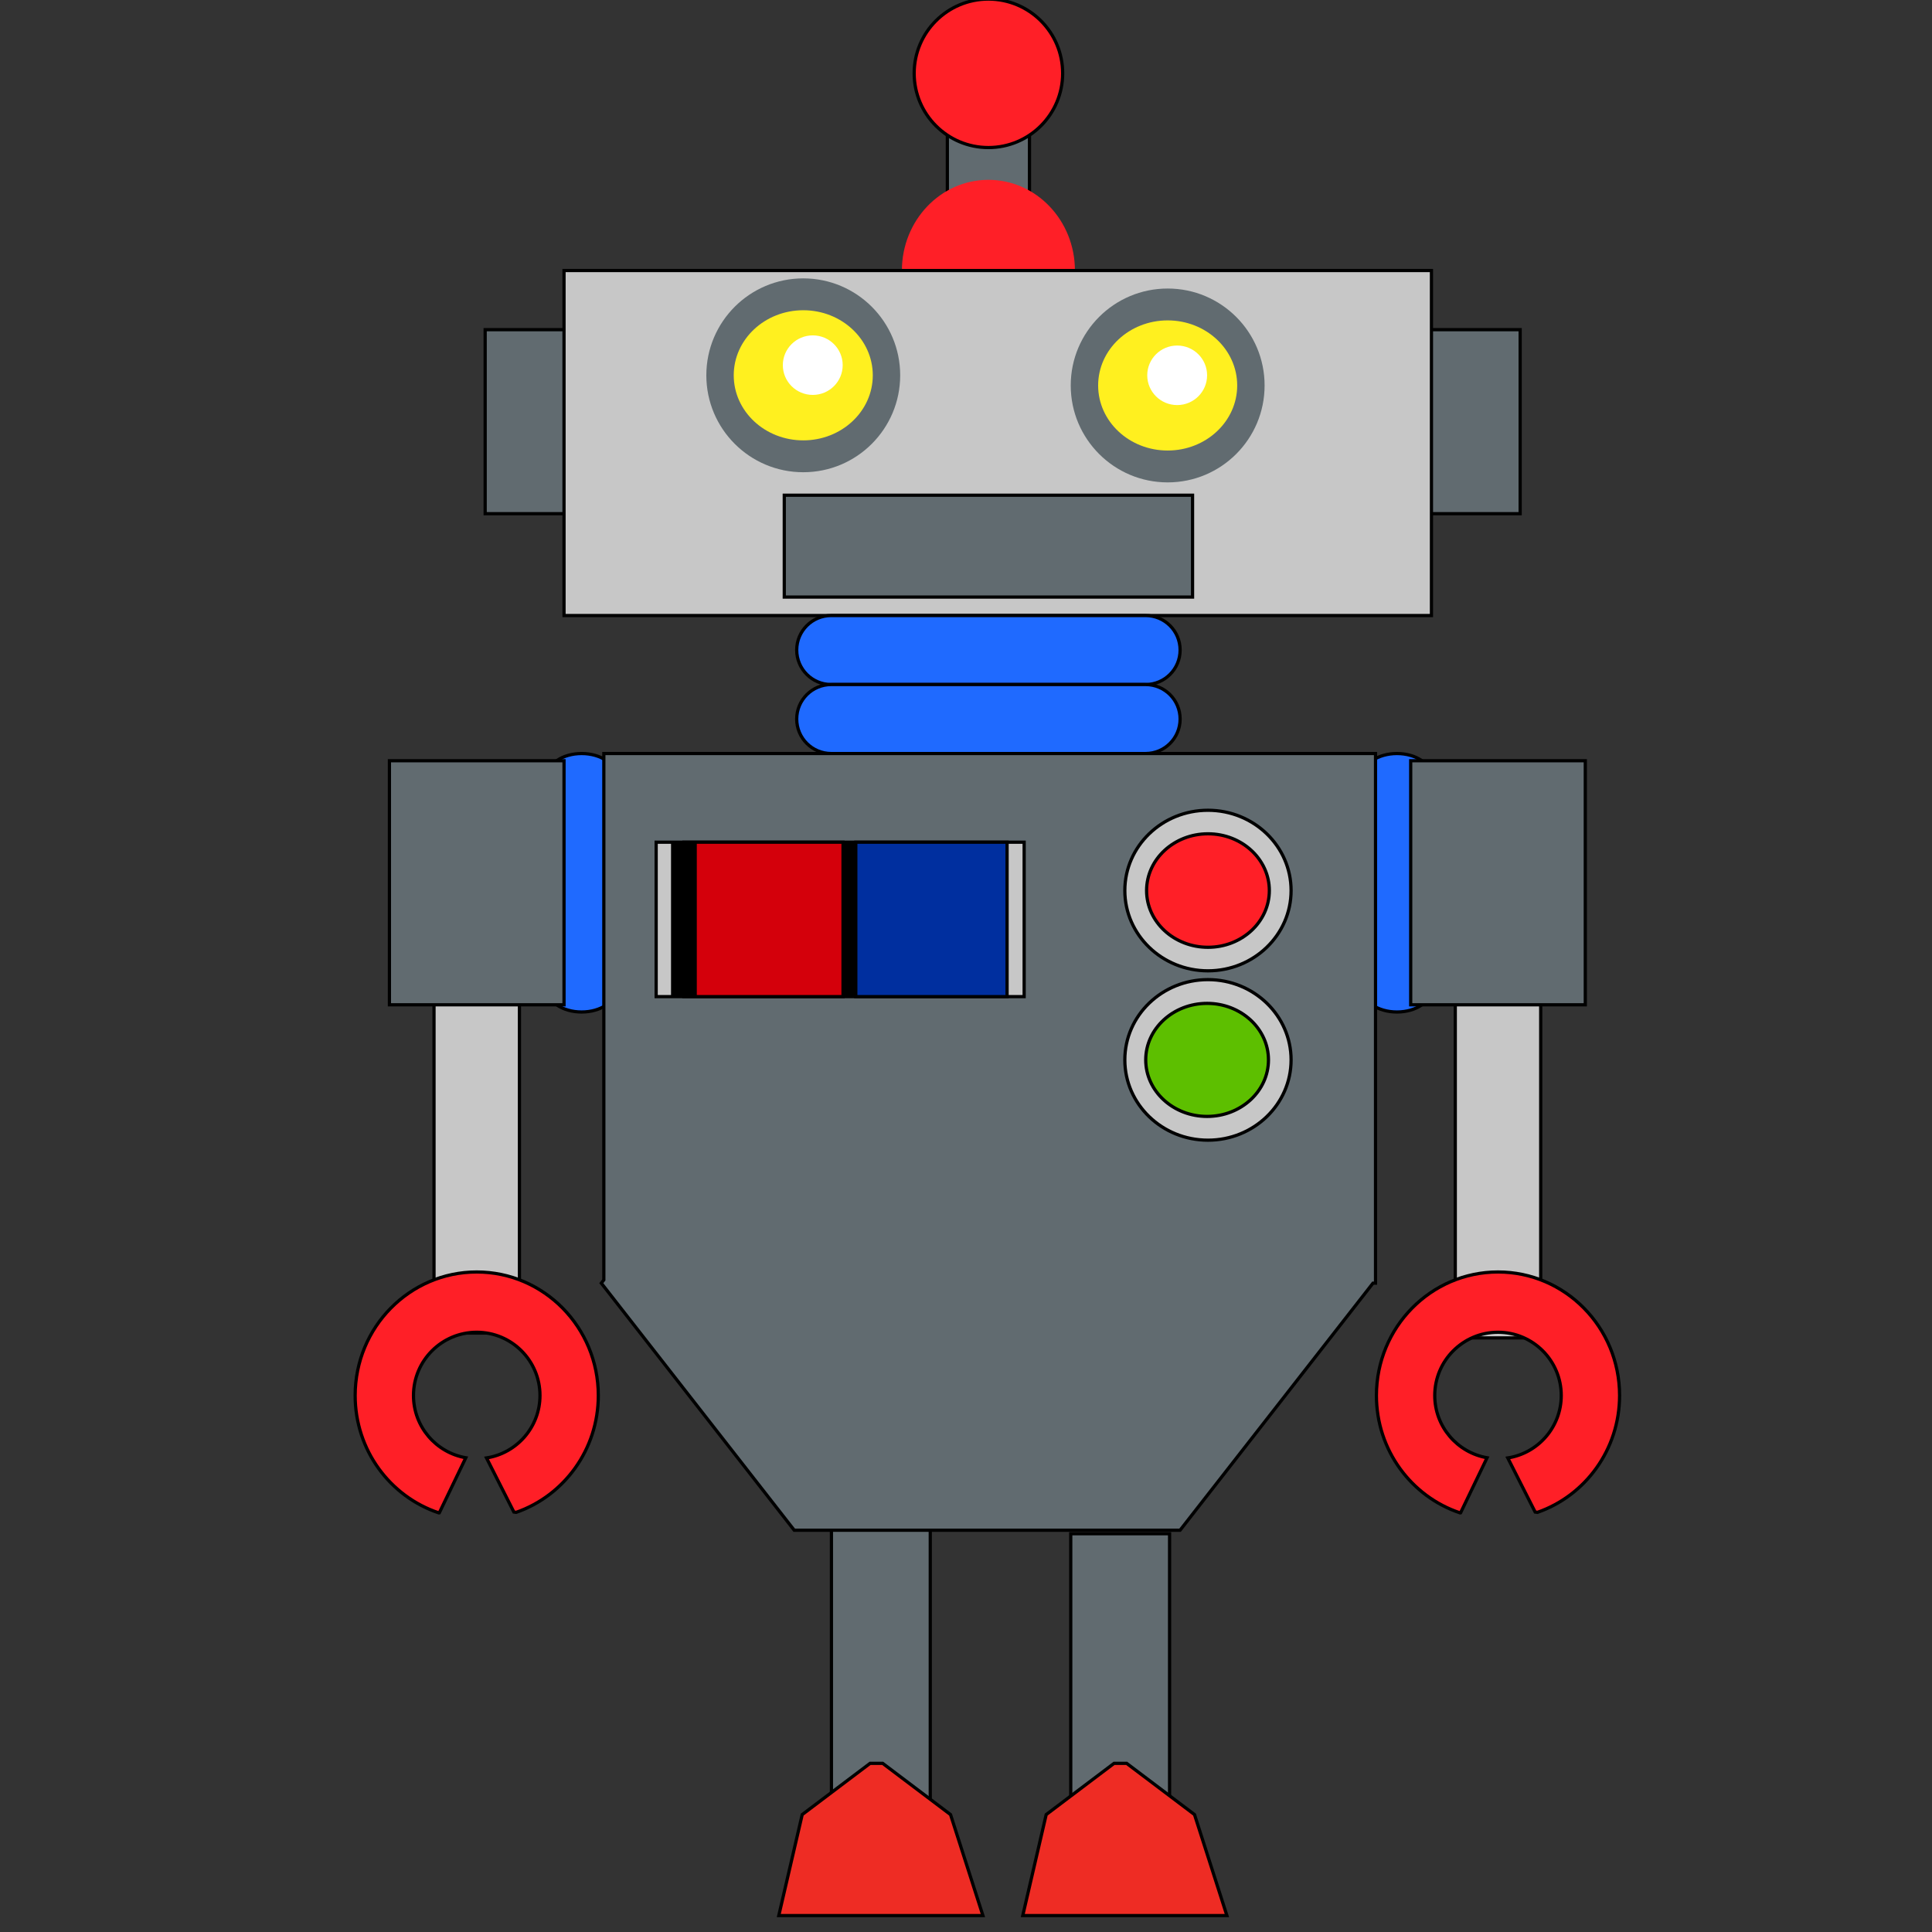 <?xml version="1.0" encoding="utf-8"?>
<!-- Generator: Adobe Illustrator 14.0.0, SVG Export Plug-In . SVG Version: 6.00 Build 43363)  -->
<!DOCTYPE svg PUBLIC "-//W3C//DTD SVG 1.1//EN" "http://www.w3.org/Graphics/SVG/1.1/DTD/svg11.dtd">
<svg version="1.1" id="Layer_1" xmlns="http://www.w3.org/2000/svg" xmlns:xlink="http://www.w3.org/1999/xlink" x="0px" y="0px"
	 width="600px" height="600px" viewBox="0 0 600 600" enable-background="new 0 0 600 600" xml:space="preserve">
<rect x="0" y="0" width="600" height="600" fill="#333333" stroke="none"/>
<g>
	<g>
		<rect x="258.209" y="459.692" fill="#616B70" stroke="#000000" width="30.693" height="101.92"/>
		<rect x="332.53" y="476.314" fill="#616B70" stroke="#000000" width="30.693" height="101.92"/>
		<polygon fill="#EE2C24" stroke="#000000" points="295.198,563.537 274.125,547.623 270.21,547.623 249.134,563.533 
			241.856,594.898 305.255,594.898 		"/>
		<polygon fill="#EE2C24" stroke="#000000" points="370.969,563.537 349.895,547.623 345.98,547.623 324.904,563.533 
			317.627,594.898 381.025,594.898 		"/>
	</g>
	<g>
		<g>
			<rect x="451.949" y="293.743" fill="#C7C7C7" stroke="#000000" width="26.53" height="121.755"/>
			<rect x="134.786" y="292.244" fill="#C7C7C7" stroke="#000000" width="26.531" height="121.754"/>
			<path fill="#1F6AFF" stroke="#000000" d="M433.836,234.016c5.917,0,10.714,3.234,10.714,7.224v65.823
				c0,3.988-4.797,7.223-10.714,7.223l0,0c-5.916,0-10.713-3.234-10.713-7.223l-0.001-65.823
				C423.122,237.25,427.919,234.016,433.836,234.016L433.836,234.016z"/>
			<path fill="#1F6AFF" stroke="#000000" d="M180.634,234.016c5.917,0,10.714,3.234,10.714,7.224l0,65.823
				c0,3.988-4.797,7.223-10.714,7.223l0,0c-5.917,0-10.714-3.234-10.714-7.223l0-65.823
				C169.92,237.25,174.717,234.016,180.634,234.016L180.634,234.016z"/>
			<g>
				<rect x="294.206" y="37.885" fill="#616B70" stroke="#000000" width="25.51" height="62.442"/>
				<ellipse fill="#FF1F27" cx="306.961" cy="84.016" rx="26.866" ry="28.167"/>
				<g>
					<rect x="150.671" y="102.384" fill="#616B70" stroke="#000000" width="321.429" height="57.143"/>
					<rect x="175.162" y="84.016" fill="#C7C7C7" stroke="#000000" width="269.388" height="107.143"/>
				</g>
				<g>
					<g>
						<circle fill="#616B70" cx="362.63" cy="119.708" r="30.103"/>
						<ellipse fill="#FFF01F" cx="362.63" cy="119.708" rx="21.593" ry="20.207"/>
						<ellipse fill="#FFFFFF" cx="365.581" cy="116.554" rx="9.294" ry="9.245"/>
					</g>
					<g>
						<circle fill="#616B70" cx="249.46" cy="116.554" r="30.102"/>
						<ellipse fill="#FFF01F" cx="249.461" cy="116.555" rx="21.592" ry="20.207"/>
						<ellipse fill="#FFFFFF" cx="252.411" cy="113.4" rx="9.294" ry="9.245"/>
					</g>
				</g>
				<circle fill="#FF1F27" stroke="#000000" cx="306.961" cy="22.77" r="23.057"/>
				<rect x="243.562" y="153.791" fill="#616B70" stroke="#000000" width="126.798" height="31.633"/>
			</g>
			<path fill="#1F6AFF" stroke="#000000" d="M366.495,201.873c0,5.917-4.797,10.714-10.715,10.714H258.14
				c-5.917,0-10.714-4.797-10.714-10.714l0,0c0-5.917,4.797-10.714,10.714-10.714h97.641
				C361.698,191.159,366.495,195.956,366.495,201.873L366.495,201.873z"/>
			<path fill="#1F6AFF" stroke="#000000" d="M366.495,223.301c0,5.917-4.797,10.714-10.715,10.714H258.14
				c-5.917,0-10.714-4.797-10.714-10.714l0,0c0-5.917,4.797-10.714,10.714-10.714h97.641
				C361.698,212.587,366.495,217.384,366.495,223.301L366.495,223.301z"/>
			<polygon fill="#616B70" stroke="#000000" points="427.181,234.016 187.524,234.016 187.524,397.492 186.74,398.496 
				246.654,475.223 366.483,475.223 426.396,398.496 426.396,398.496 427.181,398.496 			"/>
			<rect x="120.94" y="236.252" fill="#616B70" stroke="#000000" width="54.221" height="75.797"/>
			<rect x="438.104" y="236.252" fill="#616B70" stroke="#000000" width="54.223" height="75.797"/>
			<path fill="#FF1F27" stroke="#000000" d="M136.269,469.836l0.169-0.025l8.222-17.09c-9.229-1.609-16.251-9.643-16.251-19.332
				c0-10.85,8.794-19.645,19.643-19.645s19.643,8.795,19.643,19.645c0,9.814-7.205,17.924-16.608,19.387l8.502,16.803l0.715,0.096
				c14.835-5.17,25.503-19.457,25.503-36.285c0-21.188-16.903-38.363-37.755-38.363c-20.852,0-37.755,17.176-37.755,38.363
				C110.296,450.395,121.189,464.805,136.269,469.836z"/>
			<path fill="#FF1F27" stroke="#000000" d="M453.432,469.836l0.17-0.025l8.222-17.09c-9.229-1.609-16.251-9.643-16.251-19.332
				c0-10.85,8.795-19.645,19.643-19.645s19.643,8.795,19.643,19.645c0,9.814-7.205,17.924-16.607,19.387l8.502,16.803l0.715,0.096
				c14.836-5.17,25.504-19.457,25.504-36.285c0-21.188-16.904-38.363-37.756-38.363s-37.756,17.176-37.756,38.363
				C427.459,450.395,438.353,464.805,453.432,469.836z"/>
		</g>
		<rect x="203.775" y="261.551" fill="#C7C7C7" stroke="#000000" width="114.286" height="47.959"/>
		<rect x="212.397" y="261.551" fill="#D4000B" stroke="#000000" width="49.413" height="47.959"/>
		<line fill="#B3B3B3" stroke="#000000" stroke-width="8" x1="265.779" y1="261.551" x2="265.779" y2="309.51"/>
		<line fill="#B3B3B3" stroke="#000000" stroke-width="8" x1="212.397" y1="261.551" x2="212.397" y2="309.51"/>
		<rect x="265.779" y="261.551" fill="#002F9F" stroke="#000000" width="46.976" height="47.959"/>
		<ellipse fill="#C7C7C7" stroke="#000000" cx="375.142" cy="276.567" rx="25.816" ry="24.932"/>
		<ellipse fill="#FF1F27" stroke="#000000" cx="375.143" cy="276.566" rx="19.06" ry="17.623"/>
		<ellipse fill="#C7C7C7" stroke="#000000" cx="375.142" cy="329.161" rx="25.816" ry="24.932"/>
		<ellipse fill="#5DBF00" stroke="#000000" cx="374.875" cy="329.16" rx="19.06" ry="17.553"/>
	</g>
</g>
</svg>
